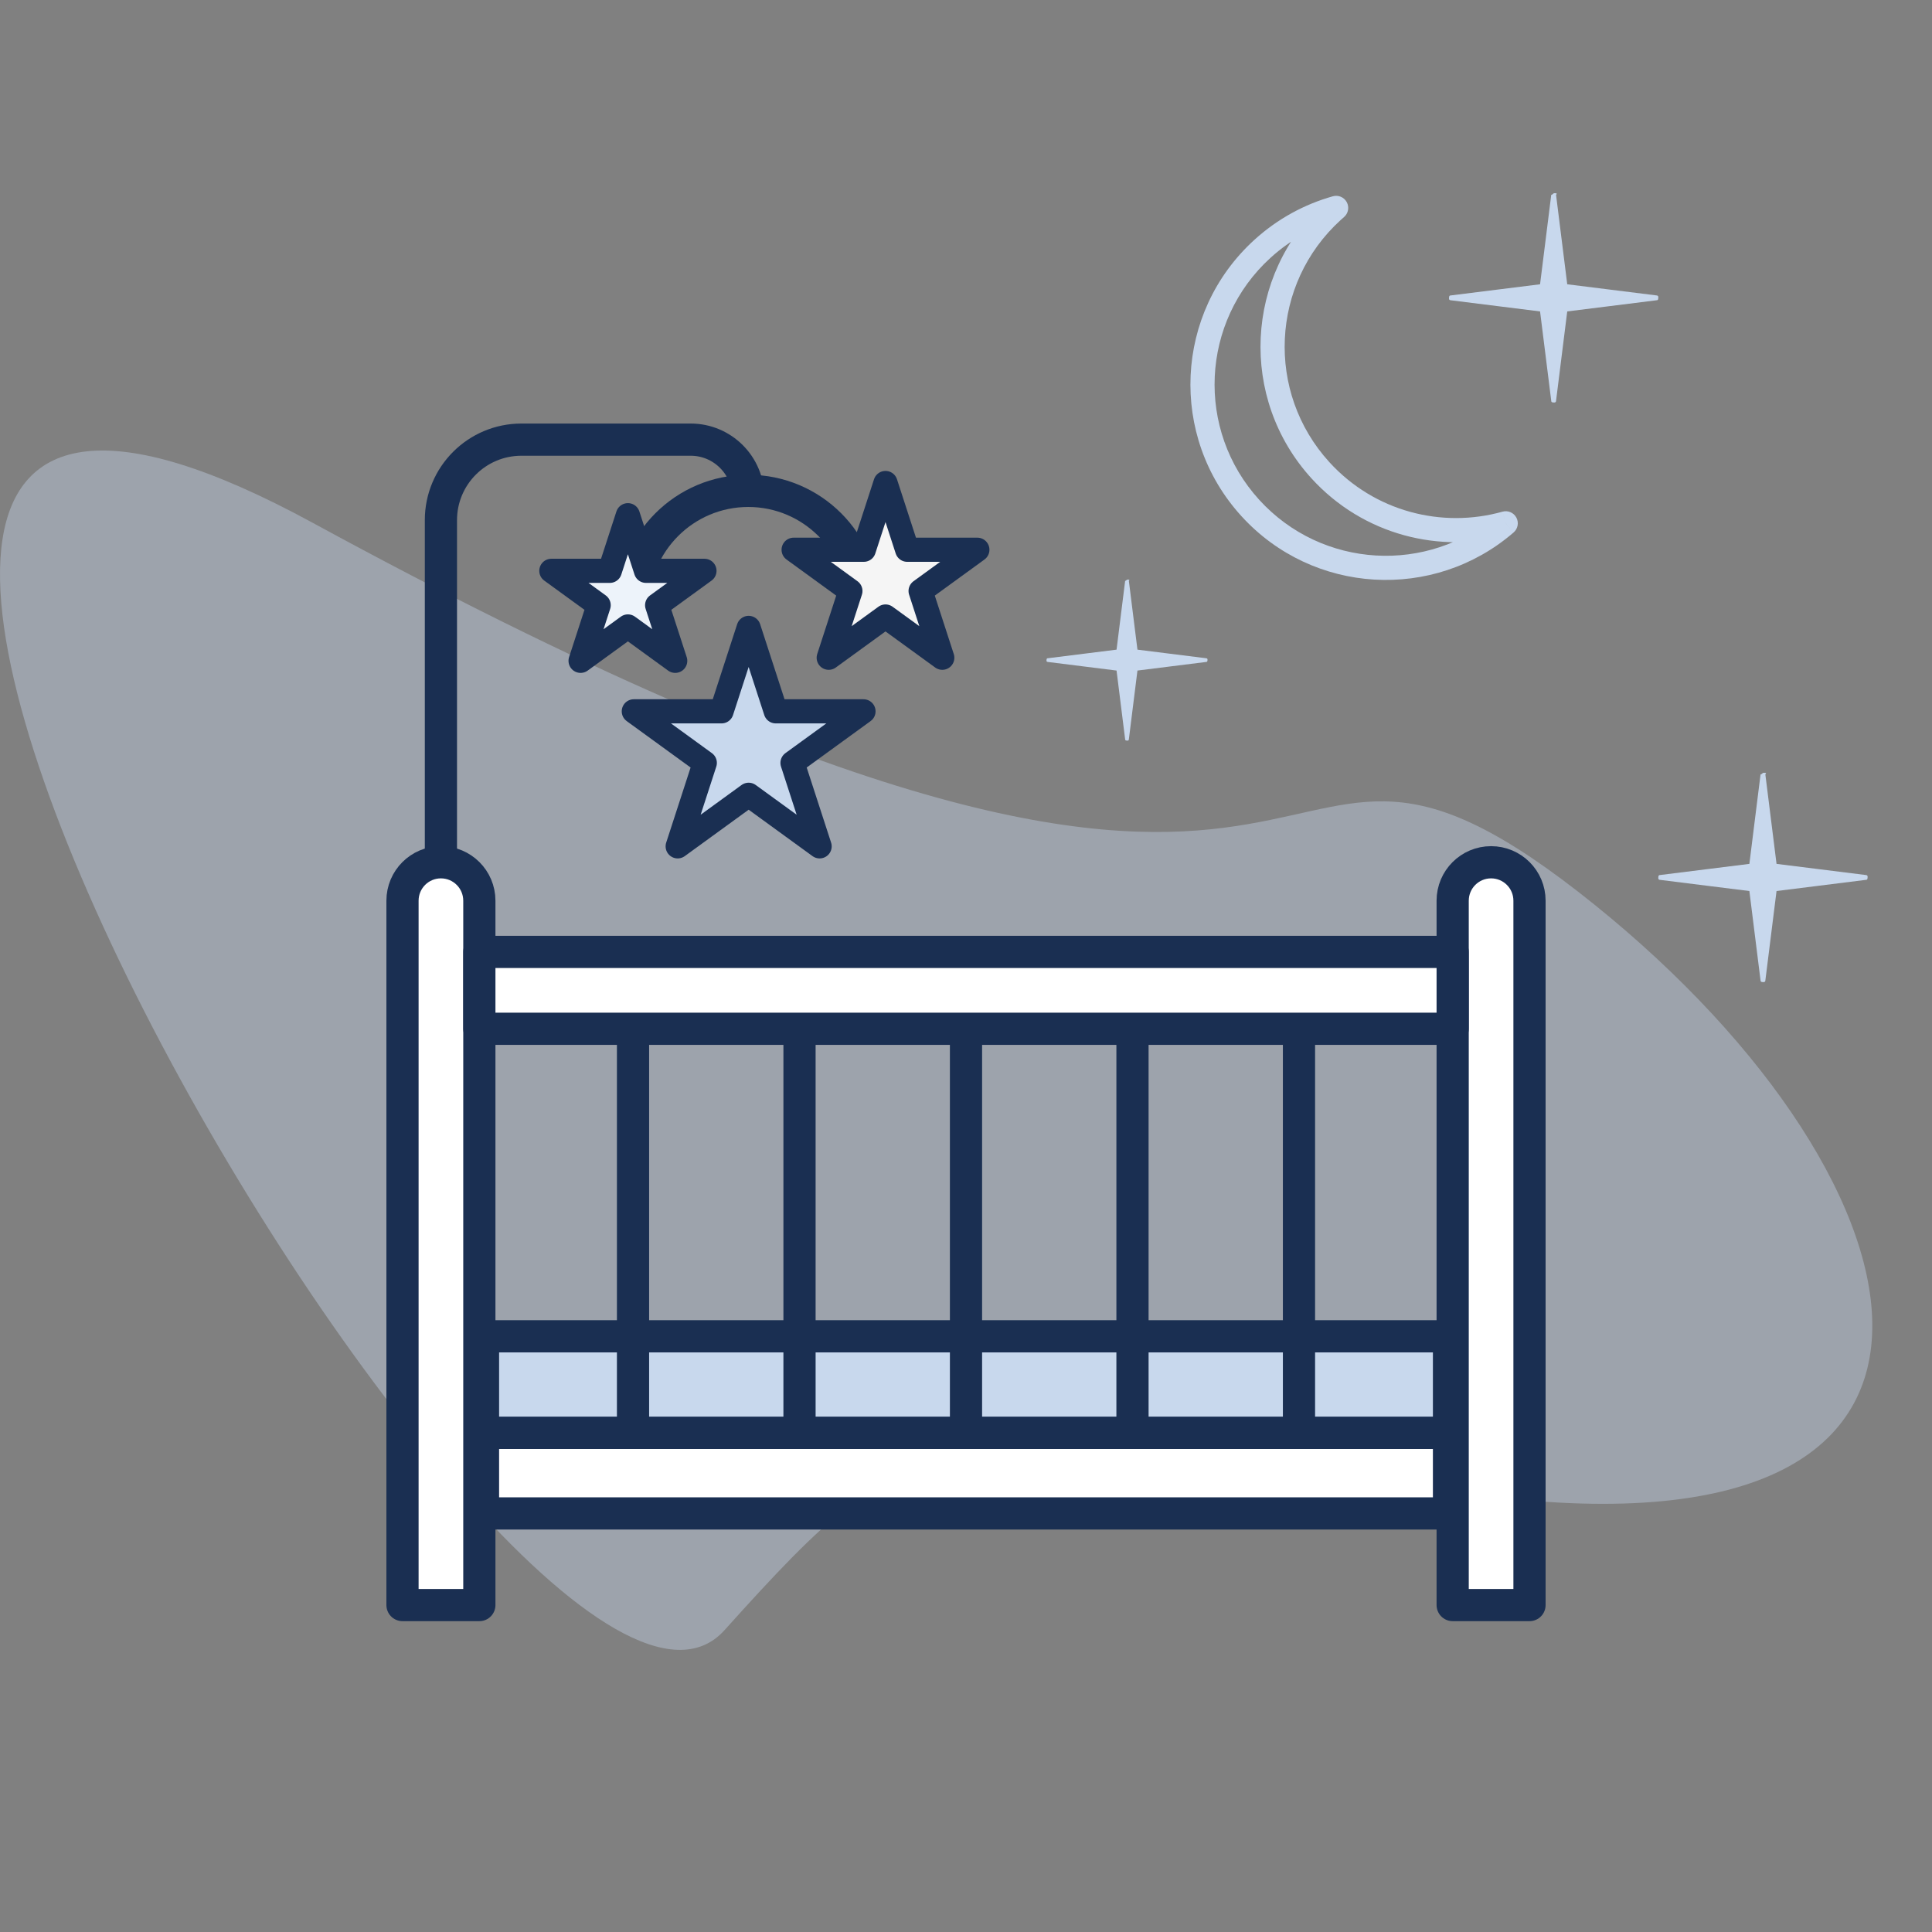 <svg width="120" height="120" viewBox="0 0 120 120" fill="none" xmlns="http://www.w3.org/2000/svg">
<rect x="0" y="0" width="120" height="120" fill="#808080" stroke="none"/>
<path opacity="0.4" d="M19.412 32.467C87.649 69.632 75.89 38.194 98.006 55.375C120.122 72.556 126.581 97.231 92.218 92.906C57.856 88.58 57.551 87.3 45.001 101.252C32.45 115.205 -31.523 4.745 19.412 32.467Z" fill="#C8D8ED"/>
<rect x="30" y="83" width="60" height="6" fill="#C8D8ED" stroke="#1A2F52" stroke-width="2" stroke-linejoin="round"/>
<path d="M80.682 63.898V89.352" stroke="#1A2F52" stroke-width="2" stroke-linejoin="round"/>
<path d="M70.341 63.898V89.352" stroke="#1A2F52" stroke-width="2" stroke-linejoin="round"/>
<path d="M60 64.693V90.148" stroke="#1A2F52" stroke-width="2" stroke-linejoin="round"/>
<path d="M49.659 63.898V89.352" stroke="#1A2F52" stroke-width="2" stroke-linejoin="round"/>
<path d="M39.318 63.898V89.352" stroke="#1A2F52" stroke-width="2" stroke-linejoin="round"/>
<path d="M25 55.943C25 54.625 26.068 53.557 27.386 53.557C28.704 53.557 29.773 54.625 29.773 55.943V99.693H25V55.943Z" fill="white" stroke="#1A2F52" stroke-width="2" stroke-linejoin="round"/>
<path d="M90.228 55.943C90.228 54.625 91.296 53.557 92.614 53.557C93.932 53.557 95 54.625 95 55.943V99.693H90.228V55.943Z" fill="white" stroke="#1A2F52" stroke-width="2" stroke-linejoin="round"/>
<rect x="29.773" y="59.125" width="60.455" height="4.773" fill="white" stroke="#1A2F52" stroke-width="2" stroke-linejoin="round"/>
<rect x="30" y="89" width="60" height="5" fill="white" stroke="#1A2F52" stroke-width="2" stroke-linejoin="round"/>
<path d="M27.386 53.557V32.307C27.386 29.545 29.625 27.307 32.386 27.307H42.898C44.874 27.307 46.477 28.909 46.477 30.886V30.886" stroke="#1A2F52" stroke-width="2" stroke-linejoin="round"/>
<path d="M53.636 37.648C53.636 33.694 50.431 30.489 46.477 30.489C42.524 30.489 39.318 33.694 39.318 37.648" stroke="#1A2F52" stroke-width="2" stroke-linejoin="round"/>
<path d="M55 30L56.347 34.146H60.706L57.18 36.708L58.527 40.854L55 38.292L51.473 40.854L52.82 36.708L49.294 34.146H53.653L55 30Z" fill="#F5F5F5" stroke="#1A2F52" stroke-width="1.5" stroke-linecap="round" stroke-linejoin="round"/>
<path d="M39 32L40.123 35.455H43.755L40.816 37.59L41.939 41.045L39 38.91L36.061 41.045L37.184 37.59L34.245 35.455H37.877L39 32Z" fill="#EDF3FA" stroke="#1A2F52" stroke-width="1.5" stroke-linecap="round" stroke-linejoin="round"/>
<path d="M46.5 39L48.184 44.182H53.633L49.224 47.385L50.908 52.568L46.5 49.365L42.092 52.568L43.776 47.385L39.367 44.182H44.816L46.5 39Z" fill="#C8D8ED" stroke="#1A2F52" stroke-width="1.5" stroke-linecap="round" stroke-linejoin="round"/>
<path d="M82.99 12.913L82.787 12.191C83.126 12.096 83.485 12.249 83.651 12.558C83.817 12.868 83.746 13.251 83.481 13.481L82.99 12.913ZM93.524 32.503L93.321 31.781C93.659 31.686 94.018 31.839 94.184 32.148C94.35 32.458 94.28 32.841 94.014 33.071L93.524 32.503ZM83.481 13.481C83.409 13.543 83.338 13.606 83.268 13.67L82.257 12.561C82.338 12.488 82.418 12.416 82.5 12.346L83.481 13.481ZM83.268 13.67C78.923 17.628 78.609 24.358 82.567 28.703L81.458 29.713C76.942 24.756 77.3 17.076 82.257 12.561L83.268 13.67ZM82.567 28.703C85.37 31.78 89.566 32.836 93.321 31.781L93.726 33.225C89.446 34.428 84.658 33.226 81.458 29.713L82.567 28.703ZM78.214 31.046C82.107 35.32 88.684 35.693 93.033 31.936L94.014 33.071C89.052 37.358 81.547 36.933 77.105 32.056L78.214 31.046ZM78.914 16.013C74.57 19.971 74.256 26.701 78.214 31.046L77.105 32.056C72.589 27.099 72.947 19.42 77.904 14.904L78.914 16.013ZM83.193 13.635C81.65 14.069 80.182 14.859 78.914 16.013L77.904 14.904C79.348 13.589 81.025 12.686 82.787 12.191L83.193 13.635Z" fill="#C8D8ED"/>
<path fill-rule="evenodd" clip-rule="evenodd" d="M96.55 12C96.45 12 96.45 12.099 96.351 12.099L95.954 15.275L95.656 17.657L93.275 17.954L90.099 18.351C90 18.351 90 18.45 90 18.55C90 18.649 90.099 18.649 90.099 18.649L93.275 19.046L95.656 19.343L95.954 21.725L96.351 24.901C96.351 25 96.45 25 96.55 25C96.649 25 96.649 24.901 96.649 24.901L97.046 21.725L97.344 19.343L99.725 19.046L102.901 18.649C103 18.649 103 18.55 103 18.45C103 18.351 102.901 18.351 102.901 18.351L99.725 17.954L97.344 17.657L97.046 15.275L96.649 12.099C96.748 12 96.649 12 96.55 12Z" fill="#C8D8ED"/>
<path fill-rule="evenodd" clip-rule="evenodd" d="M109.55 48C109.45 48 109.45 48.099 109.351 48.099L108.954 51.275L108.657 53.657L106.275 53.954L103.099 54.351C103 54.351 103 54.45 103 54.55C103 54.649 103.099 54.649 103.099 54.649L106.275 55.046L108.657 55.343L108.954 57.725L109.351 60.901C109.351 61 109.45 61 109.55 61C109.649 61 109.649 60.901 109.649 60.901L110.046 57.725L110.344 55.343L112.725 55.046L115.901 54.649C116 54.649 116 54.55 116 54.45C116 54.351 115.901 54.351 115.901 54.351L112.725 53.954L110.344 53.657L110.046 51.275L109.649 48.099C109.748 48 109.649 48 109.55 48Z" fill="#C8D8ED"/>
<path fill-rule="evenodd" clip-rule="evenodd" d="M70.038 36C69.962 36 69.962 36.076 69.885 36.076L69.58 38.519L69.351 40.351L67.519 40.58L65.076 40.886C65 40.886 65 40.962 65 41.038C65 41.114 65.076 41.114 65.076 41.114L67.519 41.42L69.351 41.649L69.58 43.481L69.885 45.924C69.885 46 69.962 46 70.038 46C70.115 46 70.115 45.924 70.115 45.924L70.42 43.481L70.649 41.649L72.481 41.42L74.924 41.114C75 41.114 75 41.038 75 40.962C75 40.886 74.924 40.886 74.924 40.886L72.481 40.58L70.649 40.351L70.42 38.519L70.115 36.076C70.191 36 70.115 36 70.038 36Z" fill="#C8D8ED"/>
</svg>
